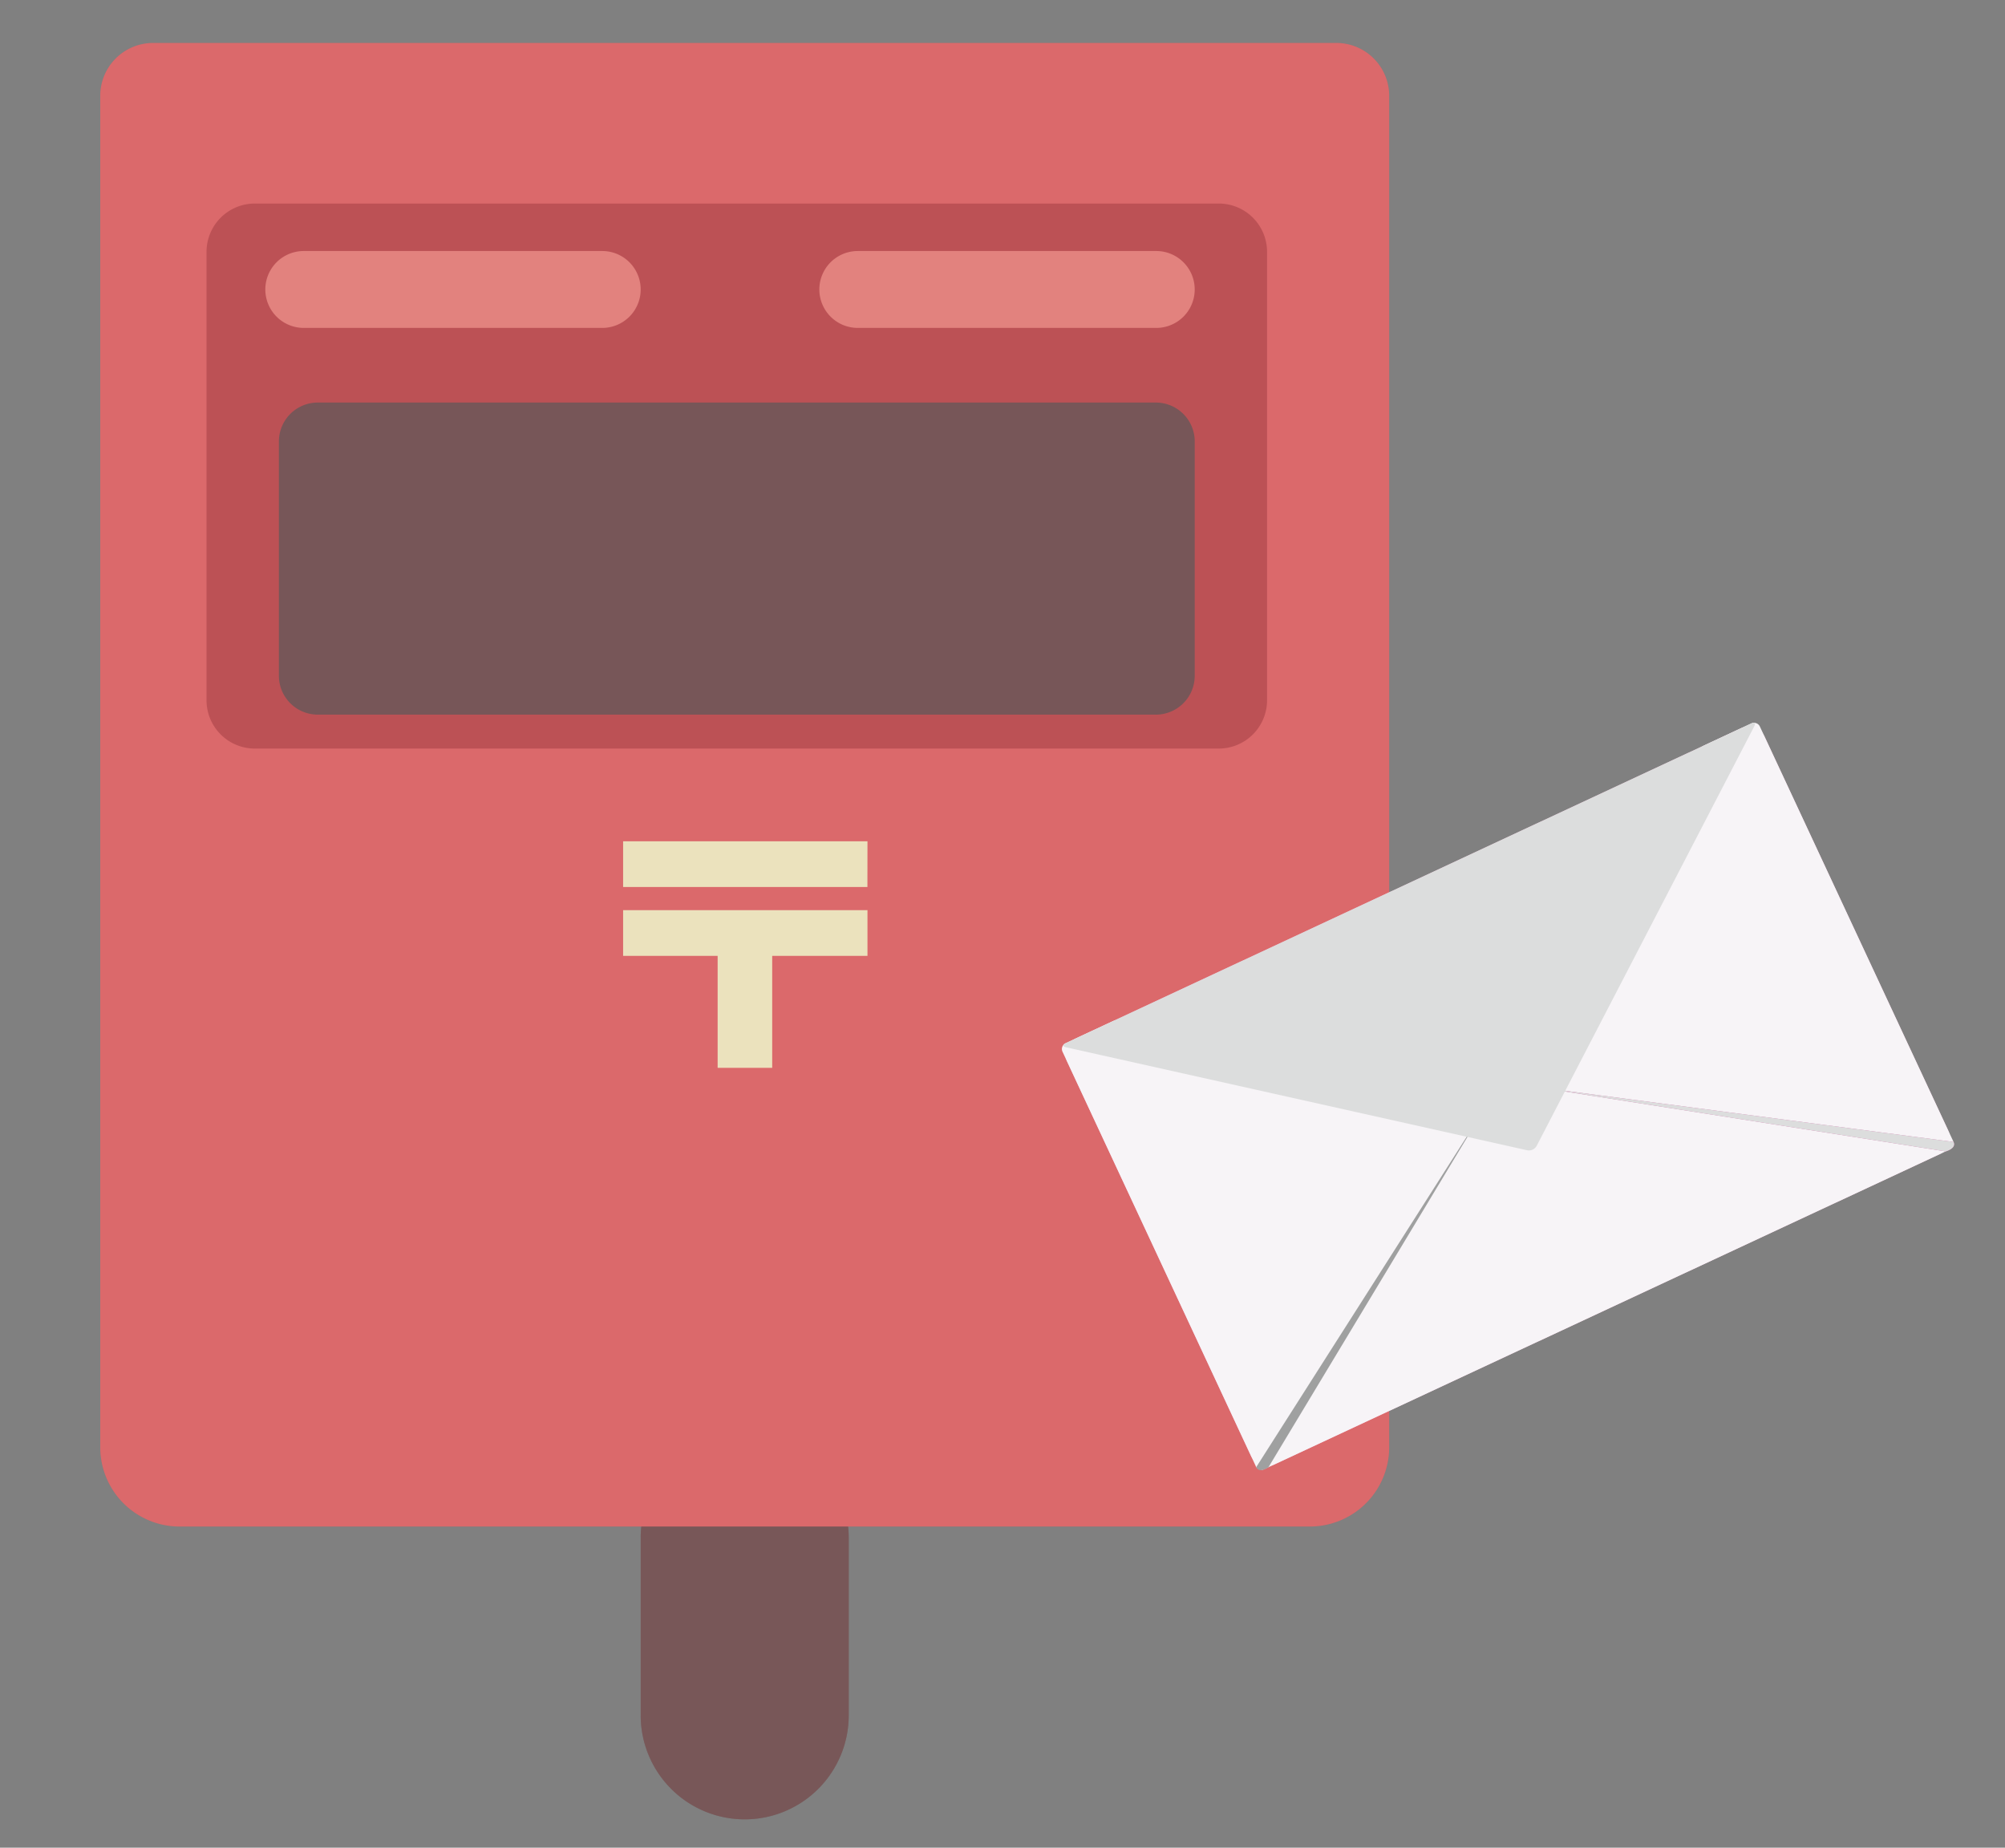<svg xmlns="http://www.w3.org/2000/svg" xmlns:xlink="http://www.w3.org/1999/xlink" width="140" height="129" viewBox="0 0 140 129">
  <rect x="0" y="0" width="140" height="129" fill="#808080" stroke="none"/>
  <defs>
    <clipPath id="clip-path">
      <rect id="長方形_298" data-name="長方形 298" width="140" height="129" transform="translate(1252 2414)" fill="#fff" stroke="#707070" stroke-width="1"/>
    </clipPath>
    <clipPath id="clip-path-2">
      <rect id="長方形_296" data-name="長方形 296" width="90" height="124.024" fill="none"/>
    </clipPath>
    <clipPath id="clip-path-3">
      <rect id="長方形_296-2" data-name="長方形 296" width="90" height="124.024" fill="#fff"/>
    </clipPath>
    <clipPath id="clip-path-4">
      <rect id="長方形_316" data-name="長方形 316" width="53.728" height="32.837" transform="translate(0 0)" fill="none"/>
    </clipPath>
  </defs>
  <g id="icon" transform="translate(-1252 -2414)" clip-path="url(#clip-path)">
    <g id="グループ_31" data-name="グループ 31" transform="translate(-13 3)">
      <g id="グループ_27" data-name="グループ 27" transform="translate(1272 2414)">
        <g id="グループ_26" data-name="グループ 26" clip-path="url(#clip-path-2)">
          <path id="パス_66" data-name="パス 66" d="M246.263,641.919h0A7.263,7.263,0,0,1,239,634.656V622.263a7.263,7.263,0,0,1,14.526,0v12.393a7.263,7.263,0,0,1-7.263,7.263" transform="translate(-201.263 -517.895)" fill="#562c2d"/>
          <path id="パス_67" data-name="パス 67" d="M84.462,103.579H5.538A5.538,5.538,0,0,1,0,98.041V3.69A3.69,3.69,0,0,1,3.69,0H86.31A3.69,3.69,0,0,1,90,3.69v94.35a5.538,5.538,0,0,1-5.538,5.538" fill="#d24245"/>
          <path id="パス_68" data-name="パス 68" d="M117.68,109.053H50.372A3.372,3.372,0,0,1,47,105.68V74.372A3.373,3.373,0,0,1,50.372,71H117.68a3.372,3.372,0,0,1,3.372,3.372V105.68a3.372,3.372,0,0,1-3.372,3.372" transform="translate(-39.579 -59.789)" fill="#ab252a"/>
          <path id="パス_69" data-name="パス 69" d="M96.526,97.368H75.684a2.684,2.684,0,0,1,0-5.368H96.526a2.684,2.684,0,0,1,0,5.368" transform="translate(-61.474 -77.474)" fill="#da625d"/>
          <path id="パス_70" data-name="パス 70" d="M341.526,97.368H320.684a2.684,2.684,0,0,1,0-5.368h20.842a2.684,2.684,0,0,1,0,5.368" transform="translate(-267.789 -77.474)" fill="#da625d"/>
          <path id="パス_71" data-name="パス 71" d="M248.259,356.192H231.2V353h17.063Zm-6.649,12.624H237.8V361H231.2v-3.192h17.063V361H241.61Z" transform="translate(-194.691 -297.263)" fill="#e6dbac"/>
          <path id="パス_72" data-name="パス 72" d="M140.233,180.789H81.715A2.715,2.715,0,0,1,79,178.075v-16.36A2.715,2.715,0,0,1,81.715,159h58.518a2.715,2.715,0,0,1,2.715,2.715v16.36a2.715,2.715,0,0,1-2.715,2.715" transform="translate(-66.526 -133.895)" fill="#542b2d"/>
        </g>
        <g id="グループ_30" data-name="グループ 30" opacity="0.207" style="mix-blend-mode: screen;isolation: isolate">
          <g id="グループ_26-2" data-name="グループ 26" clip-path="url(#clip-path-3)">
            <path id="パス_66-2" data-name="パス 66" d="M246.263,641.919h0A7.263,7.263,0,0,1,239,634.656V622.263a7.263,7.263,0,0,1,14.526,0v12.393a7.263,7.263,0,0,1-7.263,7.263" transform="translate(-201.263 -517.895)" fill="#fff"/>
            <path id="パス_67-2" data-name="パス 67" d="M84.462,103.579H5.538A5.538,5.538,0,0,1,0,98.041V3.69A3.69,3.69,0,0,1,3.69,0H86.31A3.69,3.69,0,0,1,90,3.69v94.35a5.538,5.538,0,0,1-5.538,5.538" fill="#fff"/>
            <path id="パス_68-2" data-name="パス 68" d="M117.68,109.053H50.372A3.372,3.372,0,0,1,47,105.68V74.372A3.373,3.373,0,0,1,50.372,71H117.68a3.372,3.372,0,0,1,3.372,3.372V105.68a3.372,3.372,0,0,1-3.372,3.372" transform="translate(-39.579 -59.789)" fill="#fff"/>
            <path id="パス_69-2" data-name="パス 69" d="M96.526,97.368H75.684a2.684,2.684,0,0,1,0-5.368H96.526a2.684,2.684,0,0,1,0,5.368" transform="translate(-61.474 -77.474)" fill="#fff"/>
            <path id="パス_70-2" data-name="パス 70" d="M341.526,97.368H320.684a2.684,2.684,0,0,1,0-5.368h20.842a2.684,2.684,0,0,1,0,5.368" transform="translate(-267.789 -77.474)" fill="#fff"/>
            <path id="パス_71-2" data-name="パス 71" d="M248.259,356.192H231.2V353h17.063Zm-6.649,12.624H237.8V361H231.2v-3.192h17.063V361H241.61Z" transform="translate(-194.691 -297.263)" fill="#fff"/>
            <path id="パス_72-2" data-name="パス 72" d="M140.233,180.789H81.715A2.715,2.715,0,0,1,79,178.075v-16.36A2.715,2.715,0,0,1,81.715,159h58.518a2.715,2.715,0,0,1,2.715,2.715v16.36a2.715,2.715,0,0,1-2.715,2.715" transform="translate(-66.526 -133.895)" fill="#fff"/>
          </g>
        </g>
      </g>
      <g id="グループ_40" data-name="グループ 40" transform="translate(1339 2461.317)">
        <g id="グループ_39" data-name="グループ 39" transform="translate(62.572 29.76) rotate(155)" clip-path="url(#clip-path-4)">
          <path id="長方形_315" data-name="長方形 315" d="M1.243,0H52.485a1.243,1.243,0,0,1,1.243,1.243V31.575a1.242,1.242,0,0,1-1.242,1.242H1.243A1.243,1.243,0,0,1,0,31.574V1.243A1.243,1.243,0,0,1,1.243,0Z" transform="translate(0 0.02)" fill="#edbbd5"/>
          <path id="パス_90" data-name="パス 90" d="M0,32.212a.45.45,0,0,0,.448.448H4.094a1.51,1.51,0,0,0,.8-.278l23.2-18.32a.26.26,0,0,0-.051-.475L.4.041A.258.258,0,0,0,0,.292Z" transform="translate(0 0.176)" fill="#f7f4f7"/>
          <path id="パス_91" data-name="パス 91" d="M28.228,32.212a.45.45,0,0,1-.448.448H24.134a1.51,1.51,0,0,1-.8-.278L.131,14.063a.261.261,0,0,1,.051-.475L27.825.041a.258.258,0,0,1,.4.251Z" transform="translate(25.5 0.176)" fill="#f7f4f7"/>
          <path id="パス_92" data-name="パス 92" d="M27,17.066a.758.758,0,0,1-.754,0L.137.243C-.071.109-.038,0,.208,0H53.04c.247,0,.279.109.071.243Z" transform="translate(0.24 0.02)" fill="#f7f4f7"/>
          <path id="パス_93" data-name="パス 93" d="M0,.385,24.775,16.168.778.02S0-.129,0,.385" transform="translate(0 0)" fill="#d172aa"/>
          <path id="パス_94" data-name="パス 94" d="M0,.385,24.775,16.168.778.02S0-.129,0,.385" transform="translate(0 0)" fill="#dcdddd"/>
          <path id="パス_95" data-name="パス 95" d="M24.775.385,0,16.168,24,.02s.778-.149.778.365" transform="translate(28.953 0)" fill="#9fa0a0"/>
          <path id="パス_96" data-name="パス 96" d="M26.276.113a.616.616,0,0,1,.711,0l26.153,20.13c.2.15.154.274-.093.274H.216c-.246,0-.288-.123-.093-.274Z" transform="translate(0.232 12.32)" fill="#dcdddd"/>
        </g>
      </g>
    </g>
  </g>
</svg>

